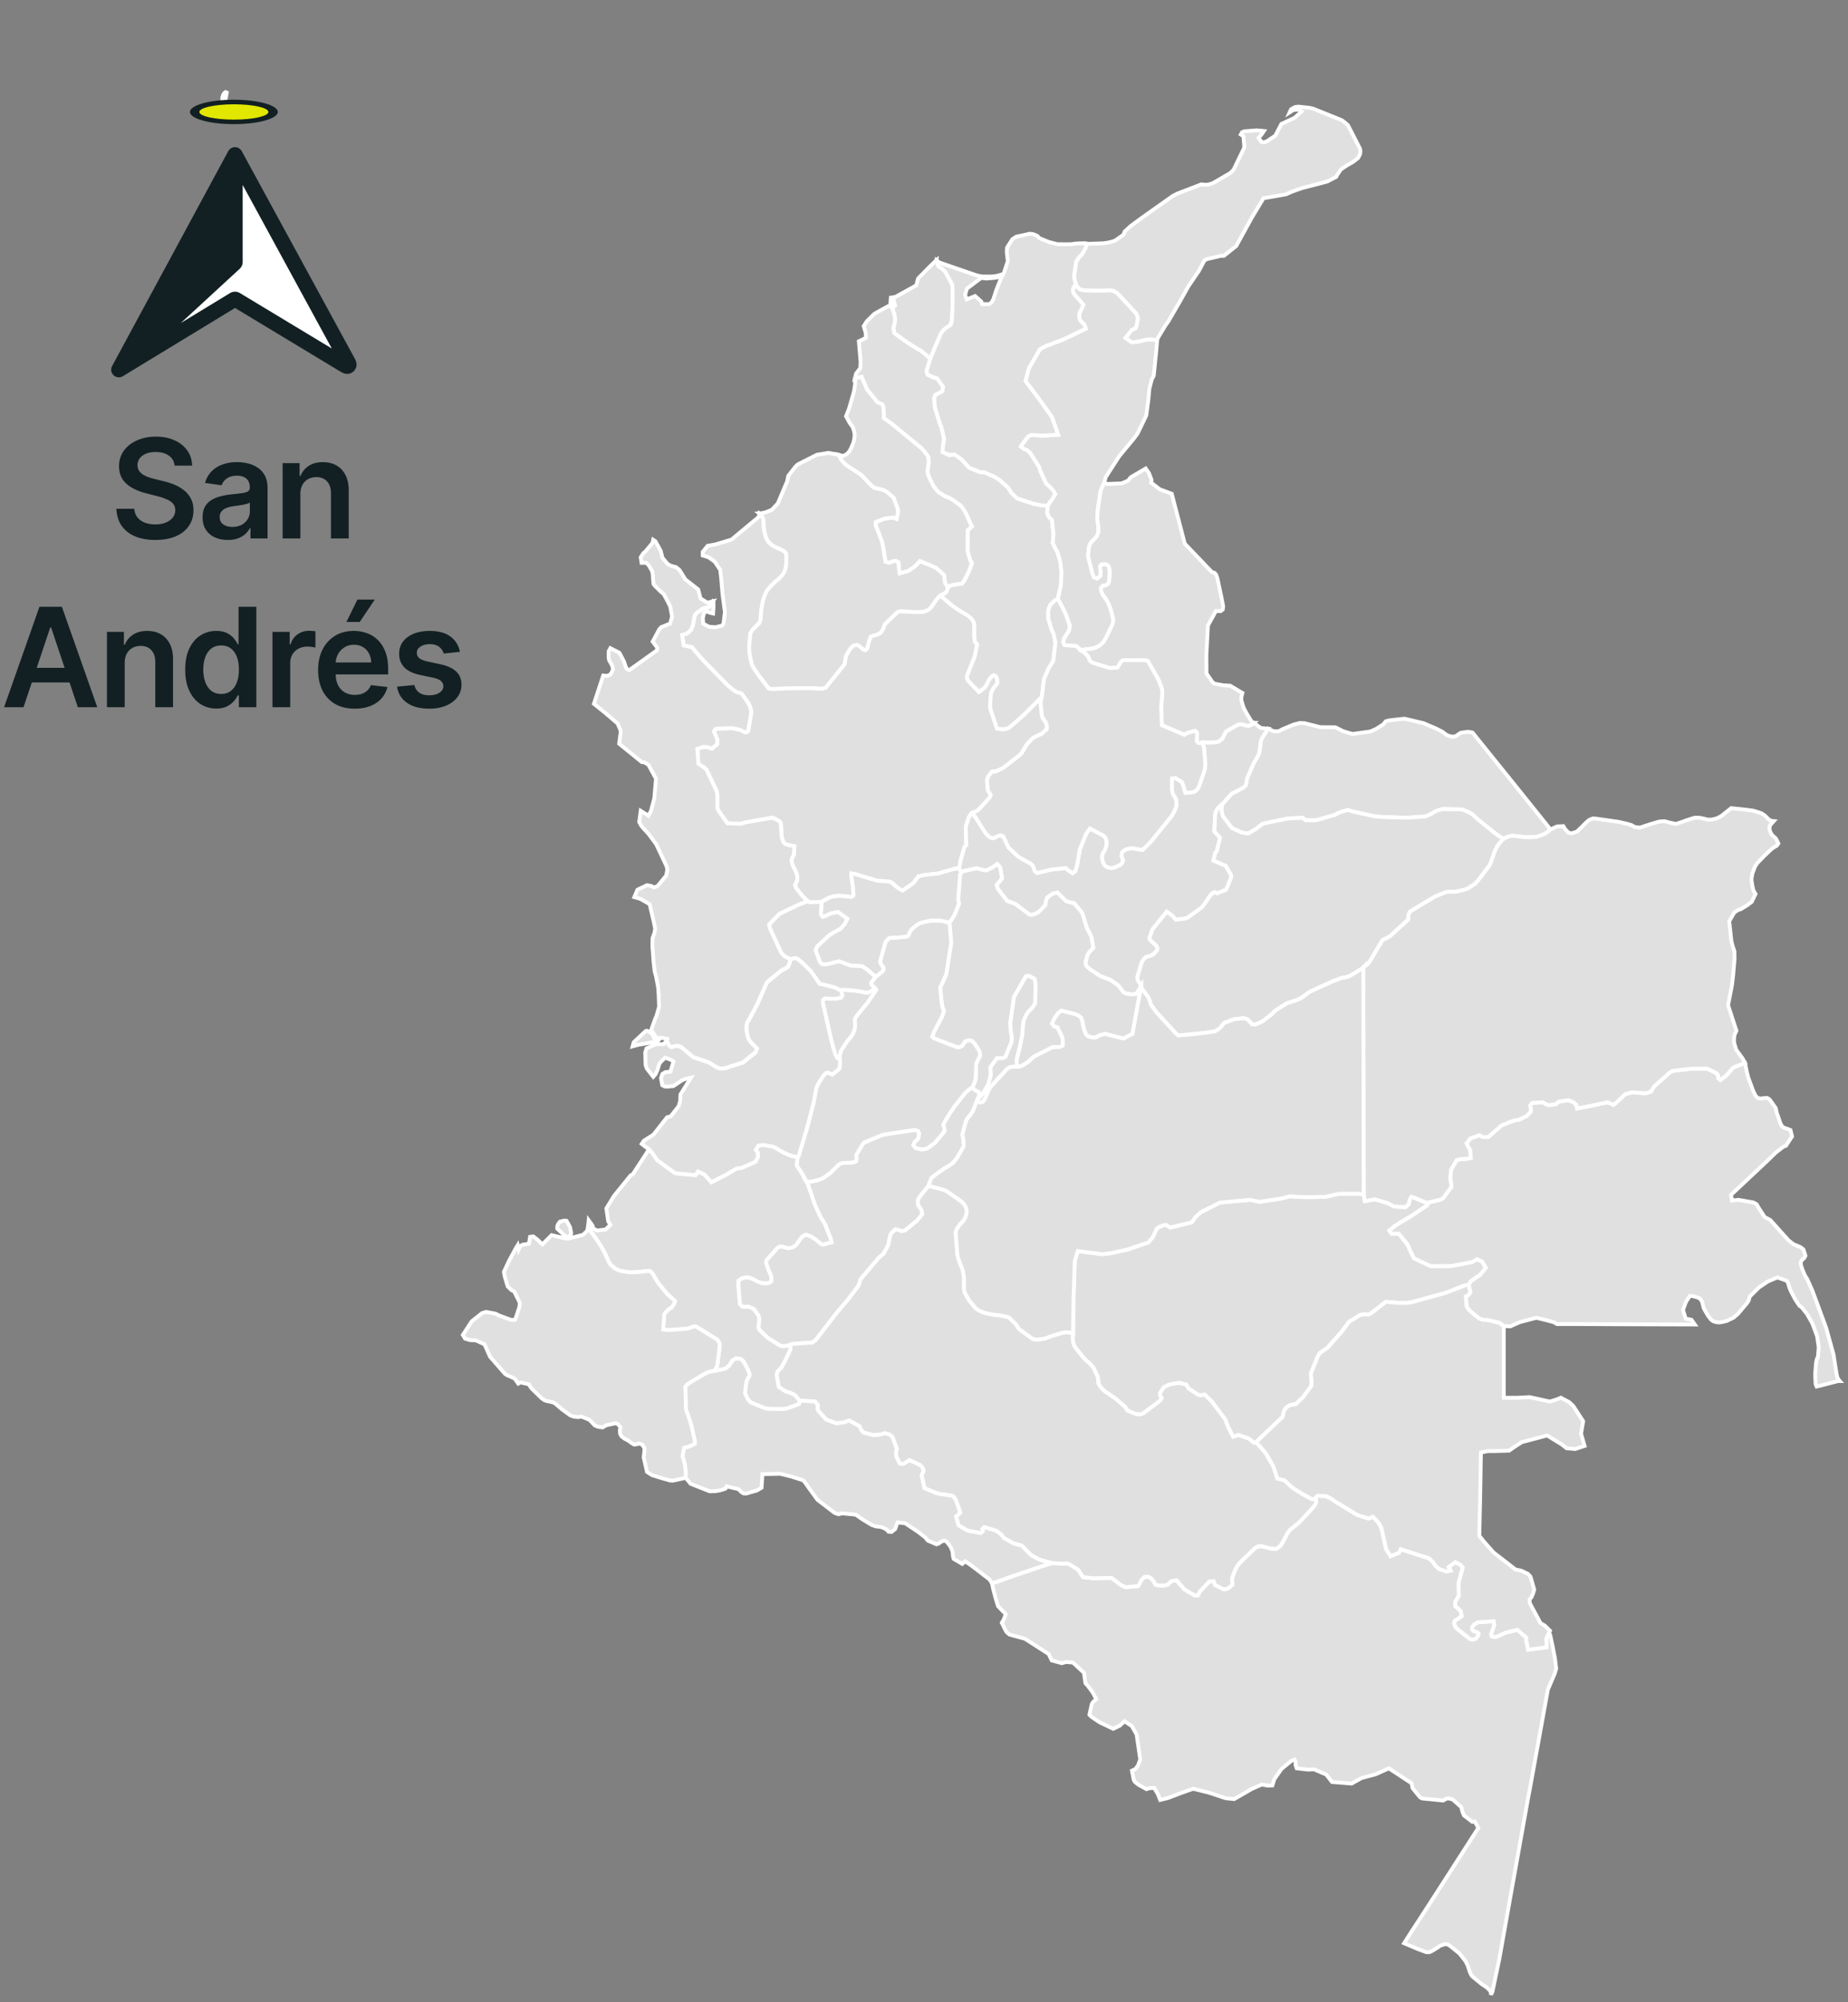<svg xmlns="http://www.w3.org/2000/svg" width="241" height="261" fill="none"><rect width="100%" height="100%" fill="#808080" stroke="none"/><path fill="#E0E0E0" stroke="#fff" stroke-width=".5" d="m129.358 206.358.505-.125.293-.096 1.91-.691 2.34-.794 1.81-.601 1.027-.308 1.219.072.798-.014.333.171 1.002.63.647.973 1.345.154 1.452-.04.938-.007 1.001.759.272.2.53.243 1.649-.136.236-.422.136-.318.458-.476h.536l.333.197.365.443.182.372.408.111.394.018.45-.018.365-.107.437-.444.733-.103.44.529.551.63 1.313.787.436.025.272-.523 1.216-1.291.601-.046.172.5 1.098.533h.322l.361-.171.465-.39-.046-.83.104-.301.264-.712.247-.5.175-.272.301-.333 1.971-1.899.386-.183.405-.007.4.082.859.233.644.039.547-.397.286-.429.201-.347.135-.283.186-.361.165-.301.265-.347 1.23-1.008 1.463-1.553.576-.68.179-.422-.078-.586.271-.222 1.088.05.676.333.351.268 3.047 1.853 1.471.465.565-.233.744.787.372.702.604 2.711.58.945 1.077-.437.25-.476 3.724 1.202.576.594.215.336.472.444.984.322.522-.118-.258-.433.88-.662.723.379.254.33-.537 1.981.022 1.725-.476.758.021.562.372.322.34.35.122.63-.386.3-.508.297-.097.318.115.351.182.308 1.814 1.438.411.032.301-.129.246-.275.115-.34-.215-.218-.426-.108-.211-.236.022-.3.232-.315.487-.315 2.085-.139.072.543-.401 1.138.104.3.487.083.293-.108 1.019-.472 1.514-.365 1.162 1.005-.021.326.279 1.266 2.404-.322-.05-1.13.361-.783.157.339.286 1.331.322 1.674.169 1.345-.183.637-.908 2.118-1.031 5.688-1.055 5.816-.2 1.102-.269 1.406-.139.765-2.325 12.975-1.31 7.355-.905 4.286-.2.361.004-.404-.473-.49-.479-.326-.29-.193-1.212-1.002-.194-.318-.118-.279-.121-.379-.151-.455-.282-.551-.776-.973-1.306-1.055-.276-.136-.304-.032-.651.215-.257.2-.819.497-.315.136h-.401l-1.173-.436-1.717-.73.765-1.202.658-1.009.909-1.402 1.749-2.701.515-.801 5.084-7.91-.458-.837-.326.047-1.091-.844-.211-.508-.146-.573-1.127-1.012-.594-.129-.297.082-.326.201-2.75-.269-.265-.139-.991-1.213-.118-.629-2.969-1.946-1.732.776-1.838.49-1.281.715-2.561-.2-.744-.962-1.592-.687-.834.032-1.438-.171-.146-.423.014-.432-.147-.276-.422.165-1.277 1.051-.927 1.313-.271.841-.616.018-.747-.14-1.295.562-2.322 1.334-1.062-.107-.415-.125-1.814-.608-2.057-.501-1.374.479-1.935.733-.991.24-.304-.773-.472-.787-.597.025-.412.129-1.044-.572-.455-.358-.157-.268-.243-1.209.45-.208.347-.465.287-.801-.473-3.252-.626-1.091-.948-.626-.615.572-.855.412-1.763-.837-1.091-.726-.251-.272.301-1.378.15-.261.44-.386-.44-.844-.637-.866-.336-.372-.068-.461-.122-.898-1.441-1.331-.877-.079-.579.158-1.31-.362-.397-.83-3.094-1.989-2.028-.554-.372-.322-.215-.383-.404-.826.272-.462.243-.661-.626-.644-.383-.412-.336-1.101-.283-1.074zM125.062 113.27l-.425-.072-2.261.658-1.9.215-.697.165-.372.486-.254.361-1.428.998-.454-.207-.494-.379-.483-.447-.3-.126-1.585-.121-2.307-.683-.565-.183-.487-.071-.021.422.218 1.366.061 1.077-.251.186-.933-.093-.662-.064-.827.103-.4.104-1.095.58-.3.039-1.256.028-.211-.121-.558-.519-.311-.35-.691-.888-.128-.364.264-.587.04-.451-.086-.422-.226-.551-.221-.408-.154-.386-.065-.354.065-.351.225-.429.075-1.127-.848-.168-.3-.1-.265-.236-.218-.59-.054-.448-.017-.472-.076-1.019-.214-.251-.673-.361-.343-.05-3.424.604-.425.133-.322.039-1.546-.068-1.212-1.703-.104-.343.003-.39-.003-1.205-.1-.555-1.313-2.779-.315-.294-.751-.48-.14-1.938.812-.272.562.04.53.189.69-.576.028-.54-.182-.504-.268-.616.24-.361 2.096-.079 1.051.215.501.25.297.083.276-.15.418-2.512-.146-.594-.2-.486-.216-.326-.74-1.005-.554-.154-.322-.164-.895-.716-2.711-2.761-.315-.33-.29-.31-.887-1.006-.461-.572-1.095-.244-.204-1.359.537-.16.34-.212.318-.343.215-.548.082-.522.157-.78.19-.268.84-.594.394-.122.497-.146.44-.69.068.06.022.633-.061.888-.497-.122-.333-.179-.35.225-.158.68.053.733.766.394.812.064.87-.21.196-.244.186-1.531-.104-.758-.21-1.582-.18-2.12-.125-1.046-.708-1.051-.808-.58-.759-.232-.004-.462.644-.797.984-.176 2.125-.633 3.56-2.962.085-.443.25.196.15.261.105.29.028.3.008.537.042.39.08.458.2.723.207.383.211.271.283.265.332.208.43.221.382.15.526.265.218.261.068.376-.01.633-.025.483-.072.49-.122.387-.225.386-.268.311-.426.422-.29.204-.701.716-.368.425-.355.737-.168.508-.11.508-.13.773-.05.404-.032.744-.168.576-.561.558-.35.344-.28.475-.136 1.528-.007.522.021.333.119.772.121.534.122.41.218.401.558.856 1.388 1.802.504.083.44-.018.326-.036 1.009-.04 2.879-.017.719.01 1.07.054.458-.114 2.472-3.066.189-1.095.43-.73.182-.26.376-.365.458-.083.322.172.461.408.311.1.247-.222.154-.7.297-.827.361-.126.487-.16.393-.186.333-.458.104-.294.171-.418 1.635-1.556.408-.108.876.036.777.06h.837l.404-.017.365-.104.304-.146.293-.222.229-.272.172-.261.461-.662.451-.483.744.633.798.673.286.21.608.401.773.462.397.25.29.222.343.376.132.279.075.361.008.319-.008 1.105.068.712.315.386-.343 1.631-.987 2.465v.347l.15.268.218.261 1.191 1.224.78-.605.182-.29.34-.697.315-.411.29-.19.279.118.182.372.04.515-.172.286-.333.394-.282.533-.075.358-.097 1.413.046.432.855 2.544.523.079.433-.007.561-.14 1.56-1.349.451-.411.69-.683.83-.834.801-.805-.078.269-.076.436.004.304.175 1.56.19.372.275.332.165.587-.025.376-.666.608-.668.3-.501.269-.759.812-.386.644-.279.486-.229.225-.454.362-1.742 1.356-.97.45-.465.015-.533.661-.139.505.118 1.263.375.618-.125.308-1.392 1.549-.347.258-.586.25-.179.204-.218.293-.401 1.231v.615l.061 1.828-.25.254-.505 1.803zM196.099 109.348l-.901-.551-2.451-1.971-.887-.801-1.159-.512-2.622-.05-.759.24-.779.443-.279.126-.394.161-2.161.143h-.898l-2.035-.065-.994-.057-.569-.061-2.984-.651-.415-.164-.819.211-.476.193-.382.225-2.436.698-.297.025-1.113-.004-.422-.332-1.971.107-3.191.669-.554.39-.269.236-1.069.644-.308-.011-.597-.125-1.252-.565-1.195-1.574-.133-.523-.028-.357.079-.641 1.234-1.391 1.47-.751.365-.315.121-.447.033-.408.84-1.946.676-1.192.104-.31.047-.29.075-.494.036-.483.118-.436.207-.376.676-1.02.737.34.651-.007.415-.236 1.513-.637.834-.21.647.038.716.19.955.24.358.082 1.938.014 1.031.515 1.198.355 2.304-.312.29-.121.508-.23.922-.59.322-.397.426-.107.562-.075 1.47-.157 2.465.586 1.634.698.82.415.372.282.25.169.297.11.429.097.476-.107.279-.226.318-.193.934-.125.58.1 5.816 7.212 4.354 5.423-.583.472-.405.204-.779.272-.587.047-.862.01-.844-.093-.916-.093-.447.079-.494.211zM116.477 38.773l.315-.08 2.7-1.494.115-.447.129-.458 1.502-1.528.784-.758.103-.086-.01.086.289.719.472.3.347.33.19.318.791 1.456.039 2.046-.025.973-.079 1.535-.136.643-.679.451-.319.3-.264.34-.802 1.828-.619 1.507-1.126-.956-1.757-1.062-1.81-1.31-.122-.633.111-.483.083-.375.028-.433-.086-.486-.279-.841.372-.34-.132-.49-.225.236.028-.515z"/><path fill="#E0E0E0" stroke="#fff" stroke-width=".5" d="m137.951 78.055-.393.236-.562.515-.225.54-.075.333.003.497.011.45.433 1.446.264.555.229 1.155-.279 2.386-.611.97-.609 1.395-.264 2.282-.802.805-.829.833-.687.684-.451.411-1.563 1.352-.562.14-.433.007-.526-.079-.851-2.543-.05-.437.097-1.413.075-.354.279-.537.332-.393.176-.286-.04-.515-.182-.372-.279-.115-.29.19-.318.411-.34.698-.179.286-.78.605-1.191-1.22-.222-.261-.147-.269-.003-.347.991-2.46.343-1.632-.315-.386-.068-.712.008-1.106-.008-.322-.075-.361-.136-.275-.339-.376-.29-.222-.397-.25-.773-.462-.605-.404-.286-.211-.797-.672-.745-.634.644-.304.233-.264.129-.523.125-.1.415-.143.547-.1.712-.093.329-.394.601-1.212.397-1.077-.211-.35-.218-.68-.132-.573.003-2.675.547-.476-.79-1.775-.476-.754-.426-.39-.847-.594-.387-.218-.282-.118-.304-.111-.866-.548-.608-.744-.497-.987-.244-.572-.061-.415.04-.35.118-.802-.018-.408-.057-.34-.236-.347-.365-.44-.272-.3-3.803-3.138-1.127-.808.029-.311-.05-1.066-.136-.387-.651-.282-1.352-1.67-.719-1.657-.619.15-.251.115.161-.684.555-.712.036-.812-.226-2.693.913-.43-.022-.661-.257-.88.411-.637.991-.98 1.781-.98.394.046.139.222.283.84.082.49-.025.43-.082.376-.111.483.122.63 1.81 1.308 1.756 1.063 1.127.955-.49 1.617.143.465.687.325.544.15.787 1.106-.104.576-.469.279-.44.197-.139.39.046.919.039.322.691 2.275.143.265.365 1.567-.165 1.02-.021.7.876.387.311-.036.326-.047.93.634 1.005 1.084 1.478.608.493-.008 1.36.609.629.393 1.113.998.379.612.805.801 2.075.68 1.184.24.751.01-.093 1.005.243.516.376.343.207 1.864-.089 1.177.422.855.19.307.368 1.267.161 1.448-.082 1.639zm-21.574-38.473-.258-.104.061-.687.297-.021-.072.29zM156.757 96.776h.901l.981-.032.35-.115.433-.382.211-.4.236-.491 1.481-.844.304-.111.383.036.49.132.411.01.287-.132.286-.232.905.676.966.096-.676 1.02-.208.376-.118.436-.036.483-.075.494-.046.29-.104.31-.676 1.192-.841 1.946-.032.408-.122.447-.365.315-1.47.751-1.234 1.391-.118.083-.436.429-.226.372-.107.379-.036.415-.086 1.86.741.798-.415 1.756-.204.222-.243 1.005 1.599.687.694 1.184.018.344-.652 1.588-1.184.49-.275-.168-.304.118-.225.215-.276.386-.268.401-.397.565-.269.325-1.924 1.392-1.438.197-.451-.508-.74-.544-1.861 2.315-.4 1.123.146.297.748.679.157.333-.05.29-.418.468-.447.254-.501.111-.379.315-.258.426-.479 1.599-.09.372.047.297.468.787-.622 1.044-.64.083-.744-.126-.333-.182-.204-.279-.472-.601-.916-.644-.347-.168-.304-.104-.447-.172-.354-.15-.44-.275-.862-.573-.494-.472-.111-.422.254-.973.233-.372.536-.572-.254-1.456-.286-.58-.279-.504-.64-2.036-1.02-1.216-1.041-.268-1.148-1.134-.612.136-.712.501-.2.533-.025.429-.644.68-.304.289-.276.136-.508.201-.347-.025-1.913-1.428-.988-.343-1.248-1.592-.15-.547.415-.476.279-.372-.244-1.41-.386-.443-.594.451-.833.397-.562-.093-.655-.197-1.795.379-.265.218-.007-.211-.269-.293.204-1.052.505-1.803.25-.254-.061-1.828v-.615l.401-1.231.218-.293.179-.204.497.583.777 1.256.568.851.508.465.419.122.279-.122.268-.146.387-.118.375.136.68 1.448 1.331 1.234 1.599.895.246.239.276.727.29.239 1.756-.433 1.935-.221.469.372.447.297.358-.24.247-.851.061-.308.282-1.696.873-2.114.454-.612 1.725.909.282.265.143.34.029.4-.036.322-.111.401-.393.74-.058.365.097.605.222.425.318.247.494.14.443-.05.823-.387.251-.268.06-.354-.182-.512.061-.436.236-.261.401-.197.314-.082.419-.047.401.079.926.147 1.077-1.063 2.733-3.38.393-.723.222-.615-.039-.744-.229-.426-.233-.368-.103-.516.01-1.48.433-.068.848.525.19.423.271.976.773-.025.343-.075.283-.168.24-.286.168-.34.683-1.971.09-.39.025-.433-.169-2.16-.146-.459zM104.354 182.654l-.161.372-1.527.561-.412.09-1.881-.015-.487-.067-.329-.108-1.663-.69-.362-.397-.386-.802.183-1.427.093-.29.146-.257.161-.319-.014-.297-.161-.411-.565-1.105-.397-.358-.637-.057-.43.257-.393.644-.533.422-.426.104-1.03.2.397-.704.319-2.565-.04-.39-.307-.437-2.787-1.72-.297.032-.569.207-.325.072-2.046.15-.562.004-.45-.057.142-1.968.168-.257.44-.455.337-.168.336-.501.129-.357-.387-.351-.622-.551-1.206-1.474-.647-1.091-.233-.329-.272-.143-1.566.175-.687.018h-.304l-.79-.107-.423-.097-.304-.1-.39-.211-.604-.504-.183-.315-.565-1.234-.508-.905-.855-1.274-.397-.504-.182-.319-.15-.354-.04-.268.057-.59.497.683.093.386.533.265 1.084-.139.623-.601-.283-.473-.243-1.667.987-1.617 2.182-2.693.272-.136 1.918-2.948.135-.404.501.569.655.944 2.336 1.703 2.64.243.333-.472.862.411.873.977 1.967-.995 1.324-.794.661-.075 1.793-.794.336-.626-.036-.583-.247-.329.333-.573.698-.082 1.252.233.536.282.372.229.455.258.626.275.525.19.626.082.022.251-.068.49-.029.357.168.29.412.59.436.766.215.465.2.283.927 2.729.74 1.613.394.616.218.382.619 1.571.161.443.053.312-1.105.286-.286-.079-.708-.587-.644-.415-.644-.207-.476.286-.301.415-.44.601-.275.243-.372.158-.433.061-.722-.197-.319-.029-.34.186-1.438 1.624-.043.294.269.812.143.339.161.33.121.49v.436l-.221.193-.401.108-.587-.036-.6-.204-.44-.24-.49-.222-.48-.103-.64.143-.43.304-.014.747.207 2.29.29.336.333.014.493-.017.68.297.644.908.082.451-.053.54-.065.519.158.347 1.08 1.023 1.545.966.304.107.369-.018.712-.164.007.629-.705 1.488-.504.913-.497.486-.086.458.268 1.517.862.561.877.308.386.207z"/><path fill="#E0E0E0" stroke="#fff" stroke-width=".5" d="m137.951 78.06.4-1.746.083-1.639-.161-1.448-.369-1.267-.186-.307-.422-.855.089-1.177-.203-1.864-.376-.347-.243-.512.093-1.005.139-.24.505-.726.307-.55-.307-.49-.448-.47-.432-.382-.773-1.674-.125-.44-.297-.498-.694-1.083-.193-.287-.437-.39-.476-.193-.311-.279.934-1.266.415-.229 1.57.086 1.957-.115-.805-2.293-1.756-2.457-1.696-2.247.358-1.37.136-.39 1.391-2.39.802-.44.3-.1 1.971-.743 2.905-1.396-.179-.515-.554-.547-.111-.404-.011-.3.039-.312.204-.34.297-.708-.529-.615-.566-.616-.2-.297-.068-.45.1-.33.276-.368.254.4.254.262.425.114.376.036 1.309.022 1.174-.008.687-.032.443.075.512.315 2.461 2.644.218.565-.165 1.009-.178.383-.465.203-.812 1.027.815.554.505-.028.515-.093.325-.09.58-.125.454-.04.755.072.171.043-.093 1.134-.354 3.485-.261.511-.307 1.191-.133 1.442-.268 2.032-1.134 2.36-.53.713-1.881 2.271-1.749 2.712-.211.808-.09.14-.147.3-.182.462-.068.293-.351 2.397-.053 1.116.129.751.032.873-.211.54-.233.297-.493.48-.204.354-.111.375-.118 1.07.622 2.443.168.369.412.125.415-.344.017-.407-.021-.322-.054-.48.194-.268.515-.04.332.154.158.272.068.33.01.482-.039.69-.122.605-.418.258-.329.043-.229.26v.352l.215.525.554.77.34.715.154.418.347 1.406-.086.505-.898 1.87-.358.562-.386.362-.633.332-.415.104-1.607.197-.071-.186-.379-.344-.626-.05-.905-.06-.193-.39.135-.534.344-.515.29-.468.111-.605-.505-1.434-.29-.64-.576-1.103zM85.184 70.363l.29.19.686 1.241.23.916.643.77.308.2.304.11.526.14.432.354.23.354.547.89 1.667 1.3.193.715.104.458.898.554.726-.172-.444.687-.497.15-.394.119-.844.597-.19.268-.157.78-.082.522-.218.548-.315.343-.344.211-.533.161.2 1.36 1.099.243.458.572.887 1.005.29.312.314.329 2.712 2.761.89.716.323.164.554.15.74 1.006.215.329.2.483.147.597-.418 2.511-.272.15-.297-.082-.504-.254-1.052-.214-2.096.079-.24.36.268.612.186.508-.032.54-.69.577-.53-.19-.558-.04-.812.273.14 1.938.75.48.316.293 1.309 2.78.104.55.003 1.21-.007.39.104.343 1.213 1.703 1.548.068.322-.04.426-.132 3.424-.605.343.05.673.362.214.25.075 1.02.018.468.054.447.218.594.265.236.304.104.848.165-.079 1.13-.225.429-.061.347.061.355.153.386.222.408.226.551.085.422-.039.45-.265.587.126.365.694.884.311.35.558.519-.283.089-.35.133-.487.182-2.425 1.152-.276.179-1.237 1.288.093.447 1.398 3.055.165.264.261.272.29.186.329.172.243.089-.032.233-.093.365-.193.426-.279.2-.344.15-.304.179-1.652 1.356-.208.239-.165.351-1.076 2.45-1.106 2.05-.186.276-.078.343-.029.322.06.651.09.411.09.29.121.283.358.426.662.654-.2.526-1.65 1.32-2.285.726-.397.054-.408-.025-.322-.129-1.052-.651-2.039-.68-1.474-1.259-.476-.197-.34.018-.565.14-.268-.215-.33-.619.087-.229-.701-.15-.701.025-.666-1.069.526-1.481.06-.097.122-.318.312-1.109-.054-1.492-.075-1.048-.265-1.424-.118-.383-.082-.368-.122-1.073-.154-2.089.015-1.059.257-.705.086-.555-.179-.851-.543-2.322-1.238-.704-.759-.215.408-.962 1.238-.587.562.093.343.2.476-.178 1.127-1.363.143-.723-.061-.444-1.385-2.933-1.019-1.37-.683-.737-.315-.408-.193-.397.193-1.438 1.009.637.325-.615.433-1.617.229-2.594-.998-1.817-.526-.315-.336-.036-2.948-2.393.2-1.484-.05-.347-.36-.812-1.66-1.417-1.42-1.138 1.212-3.688.468.047.401-.132.243-.319.165-.45-.125-.48-.372-.64-.068-.311-.004-.501.007-.383.219-.397 1.18.6.587 1.124.203.605.15.343.337.193 3.635-2.593.014-.362-.59-.772.865-1.603.24-.265 1.173-.479.254-.92-.25-1.309-.419-.847-.436-.791-.333-.254-.78-.77-.2-.253-.082-.773-.007-.4-.093-.512-.455-.78-.343-.315-.583.011-.108-.733.347-.53.2-.143.985-1.177zM84.7 134.54l.34.193.296.676.537.165-.197.179-2.465.436-.711.197.146-.533 1.553-1.456.15-.039.186.068zM114.195 127.343l-1.184-1.023-.601-.372-.304-.018-1.141-.06-1.535-.559-1.645.387-.523.003-.318-.261-.587-1.584.215-.505 1.61-1.495 1.459-.827.515-.597.347-.676-1.241-.884-1.005.229-.569.283-.39.125-.25-.322.093-1.645 1.094-.58.401-.104.826-.103.662.064.934.093.25-.186-.06-1.077-.219-1.366.022-.422.486.071.565.183 2.308.683 1.585.122.3.125.483.447.494.379.454.208 1.427-.998.254-.362.372-.486.698-.165 1.899-.214 2.261-.659.426.072.268.293.007.211-.111.193-.257 3.188.104.658-.455 1.155-.207.415-.226.38-.397.561-.01-.011-.322-.114-.576-.147-.616-.039h-.89l-.333.068-1.041.25-.393.211-.451.358-.351.358-.146.257-.183.426-.25.161-1.327.136h-.501l-.476.072-.411.461-.104.301-.63 2.3.183.407.264.347-.007.326-.232.275zM122.619 77.605l-.451.483-.461.661-.172.261-.229.272-.293.222-.304.147-.365.104-.404.017h-.837l-.777-.06-.876-.036-.408.107-1.635 1.556-.171.419-.104.293-.333.458-.393.186-.487.161-.361.125-.297.827-.154.7-.247.223-.311-.1-.461-.408-.322-.172-.458.082-.376.365-.182.261-.43.73-.189 1.095-2.472 3.065-.458.115-1.07-.054-.719-.01-2.879.017-1.009.04-.326.035-.44.018-.504-.082-1.388-1.803-.558-.855-.218-.4-.122-.412-.121-.533-.118-.773-.022-.332.007-.523.136-1.527.28-.476.35-.343.561-.558.169-.576.032-.744.05-.405.129-.772.11-.508.169-.508.354-.737.368-.426.701-.715.29-.204.426-.422.268-.311.225-.387.122-.386.072-.49.025-.483.01-.633-.068-.376-.218-.261-.526-.265-.382-.15-.43-.222-.332-.207-.283-.265-.211-.272-.208-.383-.2-.722-.079-.458-.042-.39-.008-.537-.028-.3-.104-.29-.15-.261-.25-.197.114-.003.293-.058.376-.082.826-.333.787-.84 1.231-2.916.118-.65.916-1.185.307-.3.268-.147 2.254-1.138 1.513-.243 1.338.258.243.504.244.322.268.293.275.233 1.9 1.245 1.37 1.427.279.236 1.12.276.304.125.29.16.869.748.558 1.52.018.373-.193.905-.448-.179-.479.047-.633.089-1.134.43-.022.414.859 2.236.422 2.518.429.126.587-.197.318-.047.362.211.057.798.086.612 1.109-.297.84-.58.29-.286.401-.436 2.085.873 1.066.951.065.565.1.555.333.447-.129.526-.233.265zM163.804 188.039l.286.247.991 1.145.98 1.71.515 1.577.927.236 1.073.977 1.17.74 1.363.752.325-.09.14-.15.078.586-.179.423-.576.679-1.463 1.553-1.23 1.009-.265.347-.164.3-.186.361-.136.283-.201.347-.286.429-.547.397-.644-.039-.859-.233-.4-.082-.405.007-.386.183-1.971 1.899-.3.333-.176.272-.247.501-.264.712-.104.3.046.83-.465.39-.361.172h-.322l-1.098-.533-.172-.501-.601.046-1.216 1.292-.272.522-.436-.025-1.313-.787-.551-.63-.44-.529-.733.104-.437.443-.365.108-.45.017-.394-.017-.408-.111-.182-.372-.365-.444-.333-.197h-.536l-.458.476-.136.318-.236.423-1.649.135-.53-.243-.272-.2-1.001-.759-.938.008-1.452.039-1.345-.154-.647-.973-1.002-.629-.333-.172-.797.014-1.22-.071-1.256-.304-.529-.186-.984-.533-.708-.705-.512-.537-1.098-.304-1.277-.726-.283-.39-.665-.515-1.56-.476-.24.215.054.297-.282.261-1.746-.326-1.159-.694-.322-1.152.322-.261.225-.239-.558-1.614-.236-.375-.29-.219-1.584-.225-.448-.104-1.552-.651-.372-1.699.197-.397.039-.293-.186-.387-.233-.225-1.398-.647-.412.268-.447.254-.415-.093-.454-.937-.054-.451.136-.508-.583-1.574-.419-.322-.59-.143-.418.129-.29.06-.791.054-1.23-.329-.336-.34-.194-.472-1.363-.766-.626.229-1.012.151-1.345-.487-.991-1.091-.168-.3.05-.519-.354-.447-1.735-.126-.208.083-.665-.802-.386-.207-.877-.308-.862-.561-.268-1.517.086-.458.497-.486.504-.913.705-1.488-.007-.629.193-.108 1.542-.121.59-.043h.483l.476-.34 2.808-3.631 1.538-1.807 1.238-1.656.275-.844 2.351-2.769.651-.558.611-1.141.151-.819.125-.494.189-.29.476-.443.53.139.293.118.433-.111 1.563-1.277.666-.83-.086-.468-.179-.319-.283-.429-.036-.551.19-.418 1.113-1.392.089-.111 1.327.329.594.172.311.129.308.164 1.452 1.013.304.222.311.3.179.24.176.411.039.311-.032.347-.108.387-.186.393-.339.401-.208.207-.447.637-.122.408.222 2.872.072.372.304.873.25.569.111.383.143 1.001-.014.48-.007.604.021.301.097.418.508.909.483.601.447.522.443.301.684.279.629.132.458.09.354.043.379.032.465.075.902.222.941.926.361.576 1.814 1.309.468.086.73-.086.394-.068.683-.261.515-.164 1.105-.322.476-.068.394.028.486.172-.021.129-.022.54.133.769.279.451 1.144 1.413.626.529.53.601.529 1.127.093.433.022.479.239.433.283.301.293.282.512.362.386.246.447.305 1.313 1.112.276.469 1.13.475.533.04.351-.079 2.271-1.706.183-.301-.169-.322-.057-.347.537-.794.672-.322 1.277-.243.966.243.311.505 1.231.808.301.086.561-.107.902.876 1.785 2.368.375.991.655 1.266.315-.096.329-.147 1.384.483.694.54zM148.84 128.5l-.468-.787-.047-.297.09-.372.479-1.599.258-.426.379-.314.501-.111.447-.254.418-.469.05-.29-.157-.332-.748-.68-.146-.297.4-1.123 1.86-2.315.741.544.451.508 1.438-.197 1.924-1.391.269-.326.397-.565.268-.401.275-.386.226-.215.304-.118.275.169 1.184-.491.651-1.588-.017-.343-.694-1.184-1.6-.687.244-1.005.204-.222.415-1.757-.741-.797.086-1.861.036-.414.107-.38.225-.372.437-.429.118-.082-.079.64.029.358.132.522 1.195 1.574 1.252.565.597.125.308.011 1.07-.644.268-.236.554-.39 3.191-.669 1.971-.107.423.333 1.112.003.297-.025 2.436-.697.383-.226.476-.193.819-.211.415.165 2.983.651.569.061.994.057 2.036.064h.898l2.16-.143.394-.161.279-.125.78-.444.758-.239 2.622.05 1.159.511.887.802 2.451 1.971.901.551-.178.125-.483.583-.222.336-.362.766-.2.622-.361.973-1.524 2.003-.383.43-1.048.669-.379.121-.887.215-.34.061-.726-.022-.397.047-1.378.54-2.672 1.588-.311.197-.411.272-.154.379v.3l-.029.304-2.332 2.147-.422.25-.616.297-1.609 2.719-.269.347-.325.275-.251.158-.143.157-1.184.73-.547.311-.565.186-.412.036-.919.336-.351.15-2.912 1.324-.99.733-.287.168-.429.176-1.291.436-1.56.995-.315.347-1.273.994-.93.426-.426-.036-.322-.354-.308-.301-.454-.15-1.341.158-1.235.465-.418.55-.243.222-.537.326-1.359.197-1.528.168-1.906.168-.29-.261-2.54-2.755-.723-.991-.164-.533-.154-.397-.444-.619-.49-.619z"/><path fill="#E0E0E0" stroke="#fff" stroke-width=".5" d="m123.778 120.312.011.011.397-.562.226-.379.207-.415.454-1.156-.103-.658.257-3.187.111-.193.265-.219 1.796-.379.654.197.562.093.833-.397.594-.451.387.444.243 1.409-.279.372-.415.476.15.547 1.249 1.592.987.344 1.914 1.427.347.025.508-.2.275-.136.304-.29.644-.68.025-.429.2-.533.712-.501.612-.136 1.148 1.134 1.041.269 1.02 1.216.64 2.035.279.505.286.579.254 1.456-.536.572-.233.373-.254.973.111.422.494.472.862.572.44.276.354.15.447.172.304.103.347.168.916.644.472.601.204.279.333.183.744.125.64-.082.623-1.045v.294l-.111.321-.258 1.381-.78 4.264-1.173.612-2.404-.604-.751.189-.369.243-.318.068-.737-.161-.329-.275-.293-.816-.072-.336-.082-.515-.186-.515-.286-.229-.405-.208-1.867-.475-.465.354-.526.805-.214.536.261.347.433.108.633 1.327.061.329v.737l-.394.2-.333-.004-.618.022-2.386 1.216-.28.218-.307.312-.319.25-.633.401-.35.125-.379.028-.026-.926.426-1.728.311-1.545.101-1.463.082-.372.182-.43.133-.271.275-.437.358-.347.275-.333.272-.44.043-2.457-.118-.705-.758-.401-.365.061-1.549 2.68-.497 3.43.075 1.023.15.941-.072.537-.787 1.917-.375.14-.741.025-.83 1.166.04 1.005-.297 1.134-.129.272-.447.773-.465.644-.361.296.039-.078.161-.44-.05-.34-.583-.322-.215-.272-.018-.093.369-.919.039-.447.054-1.692.49-.999-.015-.443-.15-.344-.486-.733-.351-.404-.411-.122-.523.176-.35.561-.419.19-.361-.04-2.865-1.105-.294-.232.24-.652 1.034-1.956.257-.787-.182-.412-.097-.536-.06-.472-.151-1.599.787-1.71.648-4.132-.208-2.411zM227.572 138.582l.233 1.134.179.712.669 1.814.282.568.24.269.336.121.519-.061.444-.021.304.2.797 1.116.129.591.483 1.402.211.39.268.189.315.097.519.2.2.834-.79 1.205-.344.133-.969.747-.952.927-2.307 2.168-2.601 2.436.14.726.851-.079 1.935.34.423.236.239.426.802 1.234.733.39 2.364 2.629.644.515.347.147.566.233.4.3.268.823-.153.297-.337.311-.139.29.079.461.189.53.347.794.215.304.697 1.552 1.793 4.848.962 3.459.404 2.572.111.479.243.372.068.075-.218-.003-2.175.565-.626.147-.132-.312-.054-1.062v-.293l.111-1.449.096-.429.151-.347.1-1.199-.211-1.47-.626-1.678-.698-1.227-.672-.837-.319-.236-.54-.805-.651-1.259-.161-.444-.082-.372-.211-.361-1.22-.436-1.231.525-.883.584-.297.207-1.184 1.166-.158.537-.15.254-1.238 1.474-.597.508-.898.425-.622.147-.397.039-.383-.05-.34-.114-.286-.215-.372-.483-.444-.762-.143-.275-.197-.805-.239-.361-.283-.176-.744-.204h-.325l-.444.644-.154.351-.297.833.358 1.134.315.054.425.079.437.619-9.963-.029-4.042-.021-2.021-.008h-1.953l-.408-.239-.869-.233-1.396-.347-2.164.569-1.245.551-.898-.043-.49-.401-1.352-.329-.408-.061-.458-.028-.425-.147-.58-.454-.74-.637-.347-.49-.1-1.331.354-.175.225-.333-.182-.848-.04-.082.236-.479.837-.616.369-.207.801-.955-.476-.805-.661-.311-.63.368-2.754.519-2.644.025-2.214-1.041-.408-.833-.433-.974-1.116-1.384-.937-.007-.315-.419.687-.59.772-.479 1.088-.644.465-.293 1.921-1.292.297-.426.705-.125.69-.182.372-.165 1.102-1.509-.036-.455-.111-.622.104-1.166.737-1.242.604-.157.587-.004.644-.114-.097-1.084-.236-.343-.214-.483.482-.637 1.213-.433.412.243h.729l1.742-1.531 1.621-.633.687-.114.916-.447.547-.537.036-.361-.097-.508.297-.319 1.349-.075.733.379.98-.132.411-.351 1.227-.175.648.272.39.318.089.494 2.24-.44 1.745-.372.78.333.698-.605.79-.769.92-.265.715.061 1.052.072.726-.233.254-.479.182-.236 2.05-1.807.322-.161 2.558-.297h1.939l1.202.591.211.282.032.383.265.225.715-.529.49-.533.344-.426.275-.197 1.073-.4z"/><path fill="#E0E0E0" stroke="#fff" stroke-width=".5" d="m191.517 167.527-.372-.014-2.676 1.027-4.468 1.227-.776.075-.827-.014-1.67-.136-1.928 1.499-.319.153-.669-.025-.447.093-1.441.891-.995 1.334-1.817 2.047-1.02.704-.246.422-.891 2.218.025.383.061.408-.007.787-1.102 1.509-.938.913-.357.043-.487.114-.468.361-.197.297-.129.447-.089.401-1.285 1.209-1.892 1.807-.261.289-.025.043-.258.008-.694-.541-1.384-.483-.329.147-.315.097-.655-1.267-.375-.991-1.785-2.368-.902-.876-.561.107-.301-.086-1.23-.808-.312-.504-.965-.244-1.278.244-.672.321-.537.795.058.347.168.322-.183.3-2.271 1.706-.351.079-.533-.039-1.13-.476-.276-.469-1.313-1.112-.447-.304-.386-.247-.512-.361-.293-.283-.283-.3-.239-.433-.022-.48-.093-.432-.529-1.127-.53-.601-.626-.53-1.144-1.413-.279-.45-.133-.77.022-.54.021-.129-.003-.432.043-3.52.007-.473.164-5.036.394-1.317 3.209.408 1.101-.129 2.165-.479 2.747-.934.587-.715.454-1.009.24-.218.529-.236.433-.111.615.354 2.805-.683.44-.655.683-.626 2.508-1.281 3.949-.361 1.266.254 2.93-.447.941-.268 1.996.11 2.686-.039 1.778-.401 1.639-.01h.715l.716.071.193.136.107.766 1.331-.24 1.627.483.841.454 1.503.075.404-.361.15-.633.225-.354.956.354.751.336.383.118.246-.114-.297.426-1.921 1.291-.465.293-1.087.644-.773.479-.687.591.315.418.937.007 1.117 1.385.432.973.408.833 2.215 1.041 2.643-.025 2.755-.518.629-.369.662.311.476.805-.802.955-.368.208-.837.615zM103.08 175.282l-.712.164-.369.018-.304-.107-1.545-.966-1.08-1.023-.158-.347.065-.519.053-.54-.082-.451-.644-.908-.68-.297-.493.018-.333-.015-.29-.336-.207-2.289.014-.748.43-.304.64-.143.479.104.49.221.44.24.601.204.587.036.4-.108.222-.193v-.436l-.121-.49-.161-.329-.143-.34-.269-.812.043-.294 1.438-1.624.34-.186.318.029.723.197.433-.061.372-.157.275-.244.44-.601.301-.415.476-.286.644.208.643.415.709.586.286.079 1.105-.286-.053-.311-.161-.444-.619-1.57-.218-.383-.394-.615-.74-1.614-.927-2.729-.2-.283.086.022.293.007.372-.025.887-.218.576-.229.937-.673.351-.358.798-.776.393-.157.576-.018.487-.022.44-.057.289-.118.079-.322-.05-.486.787-1.345.222-.283 2.203-.923.405-.129 4.01-.604.425.125.161.318-.082.598-.204.286-.297.239-.182.426.318.361.648.165.443-.018.412-.096.983-.716 1.263-1.517-.025-.44-.129-.354.104-.304.801-1.331.573-.83 1.069-1.359.365-.447.447-.372.351-.265.114-.061.018.093.215.272.583.322.05.34-.161.44-.039.079-.58 1.459-.164.333-.222.29-.369.433-.175.332-.25.87-.244.973.083.311.05.35.039.834-.815 1.416-.262.358-.325.383-.397.3-.254.161-.379.211-.609.412-.804.59-.38.329-.382.988-.09.11-1.112 1.392-.19.418.036.551.282.43.179.318.086.469-.665.83-1.563 1.277-.433.111-.294-.118-.529-.14-.476.444-.189.289-.126.494-.15.819-.612 1.141-.651.558-2.35 2.769-.275.844-1.238 1.657-1.538 1.806-2.808 3.631-.476.34h-.483l-.59.043-1.542.121zM150.908 44.348l-.172-.043-.754-.072-.455.04-.579.125-.326.09-.515.093-.504.028-.816-.554.812-1.027.465-.204.179-.383.165-1.009-.219-.565-2.461-2.643-.511-.315-.444-.075-.687.032-1.173.007-1.309-.021-.376-.036-.426-.114-.254-.262-.254-.4-.239-.92.279-2.003.44-.644.272-.247.236-.382.261-.455.1-.311-.004-.33.419.026 1.835-.06.583-.087.412-.093.479-.146.25-.161.902-.637.154-.412.779-.715 1.596-1.17 3.921-2.768.558-.283 3.144-1.21.447.05.44-.01.608-.193 2.014-1.166.312-.2.382-.39 1.385-2.866-.004-.308-.1-1.201-.34-.215.161-.293.283-.126 1.624-.125.941.09-.262.393-.432.494.379.533.34.053.372-.14 1.084-.718.804-1.538 1.721-.794.909-.827-.351-.261-.726.064-.476.308.183-.404.493-.276.43-.068 1.445.154.515.115 3.731 1.499.479.364.329.297 1.564 3.048.057.347-.05.397-.251.473-.626.493-.858.494-.744.494-.548.797-.075.183-1.159.6-.955.258-2.336.601-1.402.501-.708.318-2.93.515-1.538 2.555-2.014 3.666-1.599 1.277-.473.018-1.802.43-.283.175-.719 1.356-1.381 2.024-1.048 1.875-1.553 2.683-.393.54-.984 1.638z"/><path fill="#E0E0E0" stroke="#fff" stroke-width=".5" d="m136.657 65.891-.751-.01-1.184-.24-2.075-.68-.805-.797-.379-.616-1.113-.994-.629-.394-1.363-.608-.494.004-1.477-.605-1.006-1.087-.933-.633-.326.046-.308.036-.876-.383.022-.705.164-1.016-.361-1.567-.143-.264-.694-2.275-.04-.322-.043-.92.14-.39.44-.196.469-.283.103-.576-.787-1.102-.543-.154-.687-.321-.147-.465.49-1.617.619-1.506.801-1.828.265-.34.318-.3.68-.451.136-.644.079-1.535.025-.973-.04-2.046-.79-1.456-.19-.319-.347-.329-.472-.3-.29-.72.011-.085.386.297 4.862 1.674.426.093.372.05.4.01h.648l.561-.053.38-.075.35-.107-.186.232-.333.126-.404.057-.948.078-.683-.082-1.864 1.399-.232.805.211.6 1.091-.44.794.698.111.35.926.008.29-.2.25-.415.387-1.199.615-1.549.397-.736.497-1.517-.132-1.166.025-.573.319-.511.389-.605.501-.325 1.739-.372.358.017.636.244.272.297 1.241.511 1.124.286 1.745.008.605-.09.54-.029.555-.01.293.036.003.329-.1.31-.261.455-.236.383-.272.247-.44.644-.279 2.003.24.92-.276.368-.1.329.068.45.201.297.565.616.529.615-.297.708-.204.34-.039.311.011.3.111.405.554.547.179.516-2.905 1.395-1.971.744-.3.1-.802.44-1.391 2.39-.136.39-.358 1.37 1.696 2.246 1.756 2.458.805 2.293-1.957.114-1.57-.086-.415.23-.934 1.266.312.279.475.193.437.39.193.286.694 1.084.297.497.125.44.773 1.674.433.383.447.469.307.49-.307.55-.505.727zM177.831 126.051l-.029.132.007 7.566.007 3.273.015 3.771.01 9.054.011 3.763.007 2.003.018.19-.193-.136-.716-.072h-.715l-1.638.011-1.778.401-2.687.039-1.996-.111-.941.268-2.93.448-1.266-.254-3.949.361-2.508 1.281-.683.626-.44.654-2.805.683-.615-.354-.433.111-.529.236-.24.219-.454 1.008-.587.716-2.747.933-2.164.48-1.102.129-3.209-.408-.393 1.316-.165 5.037-.007.472-.043 3.52.003.433-.486-.172-.394-.028-.475.068-1.106.322-.515.164-.683.261-.394.068-.729.086-.469-.086-1.814-1.309-.361-.576-.941-.926-.901-.222-.465-.075-.379-.033-.355-.043-.457-.089-.63-.132-.683-.279-.444-.301-.447-.522-.483-.601-.508-.909-.097-.418-.021-.301.007-.604.014-.48-.143-1.001-.111-.383-.25-.569-.304-.873-.072-.372-.221-2.872.121-.408.447-.637.208-.207.34-.401.186-.393.107-.387.032-.347-.039-.311-.175-.411-.179-.24-.311-.301-.304-.221-1.453-1.013-.307-.164-.312-.129-.594-.172-1.327-.329.383-.987.379-.329.805-.59.608-.412.379-.211.254-.161.398-.3.325-.383.261-.358.816-1.416-.04-.834-.05-.351-.082-.311.243-.973.251-.869.175-.333.369-.433.221-.289.165-.333.579-1.46.04.308.275.15.297-.06.243-.269.308-.679.211-.533.268-.465 2.104-2.293.372-.28.44-.093.536.026.38-.029.35-.125.633-.401.319-.25.307-.312.279-.218 2.386-1.216.619-.022.333.004.393-.2v-.737l-.06-.329-.634-1.327-.432-.108-.262-.347.215-.536.526-.805.465-.354 1.867.475.405.208.286.229.186.515.082.515.072.336.293.816.329.275.737.161.318-.068.369-.243.751-.189 2.404.604 1.173-.612.78-4.264.258-1.381.111-.321.49.618.443.619.154.397.165.533.722.991 2.54 2.755.29.261 1.906-.168 1.528-.168 1.359-.197.537-.326.243-.221.419-.551 1.234-.465 1.341-.158.455.15.307.301.322.354.426.036.93-.426 1.273-.994.315-.347 1.56-.995 1.291-.436.43-.175.286-.169.991-.733 2.912-1.324.35-.15.919-.336.412-.036.565-.186.547-.311 1.184-.73zM93.142 178.705l-.286.042-.436.097-.322.129-1.342.787-.322.189-.461.29-.419.301-.164.254.082 2.783.079.383.157.382.454 1.399.483 2.107-.025.347-.518.286-.44.143-.415.09-.23 1.109.18.533.14.543.092.823.025.483-.032.429-1.653.362-.4-.018-1.367-.394-.998-.318-.63-.411-.429-1.882.072-.644.04-.537-.301-.493-.437-.143-.297.1-.329.039-.433-.268-.218-.179-.658-.361-.33-.265-.182-.318-.035-.451.078-.412-.325-.407-.3-.118-1.2.254-.504.286-.586-.079-.433-.175-.683-.723-1.027-.425-.483.057-.558-.057-.444-.169-1.109-.801-.808-.694-.272-.172-.519-.132-.39-.072-.325-.128-.318-.233-1.295-1.255-.211-.297-.158-.261-1.084-.247-.297.157-.461-.651-.594-.279-.365-.143-.307-.2-1.95-2.229-.723-1.613-1.026-.48-.3-.057-.544-.014-.67-.197-.286-.483 1.152-1.767 1.349-1.073.526-.161 1.234.229.425.221 1.642.601.498-.035.558-1.685.053-.512-.74-1.477-.344-.175-.511-.498-.39-1.33-.093-.569.655-1.406.883-1.642.254-.408.126.565.232-.465.268-.171.848-.133.143-.894.408-.061.572.437.304.3.326.297 1.202-1.191 1.778.415.322.05 2-.515.54-.519.136-.776.035.268.15.351.183.318.394.504.855 1.274.507.905.566 1.234.186.315.604.508.39.211.304.096.422.097.79.107h.305l.687-.018 1.567-.178.272.143.236.332.647 1.091 1.206 1.471.626.554.386.351-.129.357-.336.505-.333.168-.443.451-.169.257-.143 1.968.451.057.562-.004 2.042-.15.33-.068.568-.207.297-.036 2.787 1.721.308.436.035.394-.318 2.561zm-19.149-17.422-.125-.025-1.191-1.101-.01-.201.038-.236.118-.215.204-.268.444-.111.172-.028.243.035.404.734.061.139.14.734-.047.153-.354.347zM163.51 94.213l-.286.233-.286.132-.412-.01-.49-.133-.382-.036-.305.111-1.48.844-.237.49-.211.401-.432.383-.351.114-.98.032h-.902l-.196.072h-.305l-.196-.233.057-.579-.018-.544-.24-.225-1.066.297-.325.222-2.951-1.249-.086-2.375.143-1.703v-.34l-.057-.35-.394-1.06-.197-.39-1.248-2.16-.361-.1-2.783-.01-.301.16-.175.287-.311.518-.973.082-2.04-.622-.289-.093-.333-.279-.186-.519-.583-.583-.53-.257 1.607-.197.415-.104.633-.332.386-.362.358-.561.898-1.871.086-.505-.347-1.406-.154-.418-.34-.716-.554-.769-.215-.526v-.35l.229-.261.329-.043.418-.258.122-.604.039-.69-.01-.484-.068-.329-.158-.272-.332-.154-.515.04-.194.268.054.48.021.322-.017.407-.415.344-.412-.126-.168-.368-.622-2.443.118-1.07.111-.375.204-.355.493-.479.233-.297.211-.54-.032-.873-.129-.751.053-1.116.351-2.397.068-.293.182-.462.147-.3.09-.14.479.075 1.824-.071.83-.365.326-.419 1.967-1.159.426.612.336.887-.061.34 1.134.873 1.56.58.63 2.418 1.069 4.092 3.56 3.72.261.058.053.025.201.218.179.483.579 2.736.172.93-.054.405-.254.207-.64.004-1.038 1.878-.203 3.906.017 2.34.784 1.14.257.198.058.014 1.091.197.905.053 1.588.948-.136.53-.011.397.287.94.182.376.286.515.308.512.39.608z"/><path fill="#E0E0E0" stroke="#fff" stroke-width=".5" d="m104.354 182.651.207-.082 1.735.125.354.447-.05.519.168.3.991 1.091 1.345.487 1.013-.15.626-.229 1.362.765.194.473.336.339 1.23.329.791-.053.29-.061.418-.129.591.143.418.322.583 1.574-.136.508.054.451.454.937.415.093.447-.254.412-.268 1.398.647.233.226.186.386-.039.293-.197.398.372 1.699 1.552.651.448.104 1.584.225.29.218.236.376.558 1.613-.225.24-.322.261.322 1.152 1.159.694 1.746.325.282-.261-.053-.297.239-.214 1.56.475.665.515.283.39 1.277.727 1.098.304.512.536.708.705.984.533.529.186 1.256.304-1.027.308-1.81.601-2.339.794-1.911.69-.293.097-.504.125-.086-.14-.261-.361-2.404-1.839-.748-.5-.372.336-1.12-.658-.103-.412-.018-.322-.061-.322-.183-.418-.232-.372-.34-.408-.29-.111-.304.079-.422.29-.279.103-1.148-.49-.333-.415-.894-.697-1.707-1.138-1.001-.125-.172.461-.136.405-.49.39-.393-.043-.211-.254-.376-.204-.358-.147-.726-.093-.522-.182-1.245-.755-.834-.583-1.749-.165-.494.111-.49-.164-2.239-1.707-.995-1.363-.658-.933-.225-.258-1.549-.486-1.442-.362-2.328.047-.1 1.767-.605.361-1.42.408-.319-.021-.268-.151-.4-.407-1.543-.358-.153.293-.637.208-.608.11-.812.029-2.486-.976-.655-.784.032-.426-.025-.483-.093-.822-.14-.544-.178-.533.225-1.109.415-.089.437-.144.522-.286.025-.343-.483-2.111-.454-1.398-.154-.383-.079-.383-.086-2.783.168-.25.419-.301.461-.29.326-.189 1.341-.787.326-.129.436-.1.287-.043 1.03-.2.425-.104.533-.422.394-.644.43-.258.636.057.397.358.565 1.106.161.411.014.297-.16.318-.147.258-.093.29-.183 1.427.387.801.361.397 1.663.691.33.107.486.068 1.882.014.411-.089 1.528-.562zM109.683 129.112l.215-.1 1.538.11.962.147.44.118.405-.014.93-.533.103.197-1.169 1.713-1.016 1.22-.444.569-.168.329.032.694-.036.586-.11.301-.126.283-.139.261-.183.232-.368.43-.891 1.334-.15.758.018.394-.329-.233-.269-.476-.221-.744-.272-.962-1.03-4.547-.104-.504.036-.34.236-.211.74.064.708-.014.666-.136.172-.286z"/><path fill="#E0E0E0" stroke="#fff" stroke-width=".5" d="m114.173 128.839-.93.533-.405.014-.44-.118-.962-.147-1.538-.11-.215.1-.887-.412-1.928-.483-1.134-1.634-1.17-1.138-.526-.436-.311-.111-.637.111-.239-.093-.329-.172-.29-.186-.261-.276-.165-.264-1.399-3.055-.093-.447 1.238-1.292.272-.179 2.425-1.151.487-.183.354-.132.283-.09.211.122 1.255-.029.301-.039-.093 1.645.25.322.39-.125.569-.282 1.005-.229 1.241.883-.347.676-.515.598-1.459.826-1.61 1.495-.215.505.587 1.585.318.261.523-.004 1.645-.386 1.535.558 1.141.061.304.017.601.373 1.184 1.023-.572.751.061.29zM135.876 90.815l.265-2.282.608-1.392.612-.97.279-2.385-.229-1.156-.265-.554-.433-1.445-.01-.451-.008-.497.076-.333.225-.54.562-.515.393-.236.197.354.576 1.102.289.64.505 1.434-.111.605-.29.468-.343.516-.136.533.193.39.905.06.626.05.379.344.072.186.529.258.583.583.186.518.333.28.29.092 2.039.623.973-.083.311-.518.175-.286.301-.161 2.783.01.361.1 1.249 2.161.196.39.394 1.059.057.35v.34l-.143 1.703.086 2.375 2.951 1.249.326-.222 1.066-.297.239.225.018.544-.057.58.197.232h.304l.197-.071.111.243.146.458.168 2.16-.025.433-.089.39-.683 1.971-.169.34-.239.286-.283.169-.343.075-.773.025-.272-.977-.189-.422-.848-.526-.433.068-.011 1.481.104.515.232.369.229.425.04.744-.222.616-.394.722-2.733 3.381-1.076 1.062-.927-.146-.4-.079-.419.046-.315.083-.4.196-.237.262-.06.436.182.512-.061.354-.25.268-.823.386-.443.05-.494-.139-.318-.247-.222-.426-.097-.604.057-.365.394-.741.111-.4.036-.322-.029-.401-.143-.34-.283-.264-1.724-.909-.454.612-.873 2.114-.283 1.696-.061.307-.246.852-.358.239-.447-.297-.469-.372-1.935.222-1.757.433-.289-.24-.276-.726-.247-.24-1.599-.894-1.33-1.234-.68-1.449-.376-.136-.386.118-.268.147-.279.122-.419-.122-.508-.465-.569-.852-.776-1.255-.497-.583.586-.251.347-.257 1.392-1.549.125-.308-.375-.619-.118-1.262.139-.505.533-.662.465-.014.97-.451 1.742-1.355.454-.362.229-.225.279-.487.386-.644.759-.812.501-.268.668-.3.666-.609.025-.375-.165-.587-.275-.332-.19-.373-.175-1.56-.004-.303.076-.437zM109.384 59.294l.551.147.458-.215.329-.332.211-.355.325-.75.104-.362.079-.537.007-.343-.093-.422-.147-.458-.375-.497-.501-.913.379-.955.576-1.974.086-.33.15-.983v-.39l-.036-.25.251-.115.618-.147.72 1.657 1.348 1.67.651.28.14.386.05 1.066-.029.31 1.123.81 3.807 3.136.268.3.365.44.239.348.058.336.014.412-.118.797-.039.35.06.416.24.576.501.987.604.74.866.552.304.11.283.118.383.219.847.593.426.39.476.755.79 1.774-.543.476-.004 2.676.129.572.222.68.211.35-.397 1.077-.605 1.213-.325.394-.712.093-.548.096-.411.147-.129.096-.332-.447-.101-.554-.064-.565-1.066-.952-2.086-.873-.4.437-.29.286-.841.58-1.109.296-.085-.611-.058-.798-.361-.211-.318.046-.587.197-.429-.125-.422-2.519-.859-2.235.022-.415 1.134-.43.633-.089.479-.046.447.178.193-.905-.018-.372-.558-1.52-.869-.748-.29-.16-.304-.126-1.119-.275-.279-.236-1.37-1.428-1.9-1.245-.275-.232-.269-.294-.243-.322zM29.104 13.502 29 13.41v-.733l.093-.297.136-.229.182-.15.161.068-.143.805-.168.372-.114.247z"/><path fill="#E0E0E0" stroke="#fff" stroke-width=".5" d="m109.527 138.141-.018-.393.15-.759.891-1.334.368-.429.183-.233.139-.261.125-.283.111-.3.036-.587-.032-.694.168-.329.444-.569 1.016-1.219 1.169-1.714-.103-.197-.49-.454-.061-.29.572-.751.791-.619.232-.275.007-.326-.264-.347-.183-.408.63-2.3.104-.3.411-.462.476-.071h.5l1.328-.136.25-.161.182-.426.147-.257.351-.358.45-.358.394-.211 1.041-.25.333-.068h.89l.616.039.576.147.322.114.06.161.208 2.411-.648 4.132-.787 1.71.151 1.599.06.472.097.537.182.411-.257.787-1.034 1.957-.24.651.294.232 2.865 1.106.361.039.419-.189.35-.562.523-.175.411.121.351.404.486.734.15.343.015.444-.49.998-.054 1.692-.039.447-.369.919-.114.061-.351.265-.447.372-.365.447-1.069 1.36-.573.829-.801 1.331-.104.304.129.354.025.44-1.263 1.517-.984.716-.411.096-.443.018-.648-.164-.318-.362.182-.425.297-.24.204-.286.082-.598-.161-.318-.425-.125-4.011.604-.404.129-2.203.923-.222.283-.787 1.345.05.486-.079.322-.29.118-.44.057-.486.022-.576.018-.394.157-.797.776-.351.358-.937.673-.576.229-.887.218-.372.025-.294-.007-.085-.022-.215-.465-.436-.765-.412-.591-.168-.289.029-.358.068-.49-.022-.251.179-.143 1.134-3.82.808-3.152.33-1.803.11-.307.401-.712.404-.601.333-.372.297-.065.275.126.279.11.905-.726.083-.429.028-.583z"/><path fill="#E0E0E0" stroke="#fff" stroke-width=".5" d="m103.988 150.791-.626-.083-.525-.189-.626-.276-.455-.257-.372-.229-.536-.283-1.252-.232-.698.082-.333.572.247.329.036.583-.336.626-1.793.795-.661.075-1.324.794-1.967.994-.873-.976-.862-.412-.333.473-2.64-.244-2.336-1.702-.655-.945-.5-.569-.344-.189-.537-.426.265-.401 1.27-.808 1.767-2.257.48-.129 1.04-1.331.187-.633.039-.876 1.37-2.197-.74.172-.437.179-.694.468-.425.279-.716.068-.419-.018-.314-.171-.161-.941.175-.512.38-.232.672-.079.4-1.295-.343-.247-.737-.271-.504.472-.261.329-.244.801-.225.519-.322.368-.83-1.066-.175-.483-.04-1.624.169-.536 1.302-.566.901.033.412-.447.329.615.268.218.565-.139.34-.015.476.193 1.474 1.263 2.039.68 1.051.651.326.132.408.025.397-.053 2.286-.727 1.649-1.32.196-.525-.658-.655-.361-.429-.122-.279-.09-.29-.092-.411-.061-.655.029-.322.078-.343.186-.276 1.106-2.05 1.076-2.45.162-.351.207-.239 1.653-1.356.304-.179.343-.15.279-.201.193-.429.093-.365.032-.229.637-.111.311.111.526.437 1.17 1.137 1.134 1.635 1.928.483.887.411.176.641-.172.286-.665.136-.709.014-.74-.064-.236.211-.036.34.104.504 1.03 4.547.272.962.222.744.268.476.329.232.029.172-.029.583-.082.429-.905.727-.279-.111-.276-.125-.297.064-.332.372-.405.601-.4.712-.111.307-.329 1.803-.809 3.152-1.134 3.82zM177.83 126.052l.251-.157.325-.276.269-.347 1.609-2.718.616-.297.422-.251 2.332-2.146.029-.304v-.301l.154-.379.411-.272.311-.196 2.672-1.589 1.378-.54.397-.046.726.021.34-.061.887-.214.379-.122 1.048-.669.383-.429 1.524-2.004.361-.973.201-.622.361-.766.222-.336.483-.583.178-.125.186-.118.494-.211.447-.079.916.093.844.093.862-.011.587-.046.78-.272.404-.204.583-.472.372-.179.483-.222.816-.039.225.379.444.469.425.1.687-.24.619-.597.555-.562.407-.354.465-.19.451.018 2.919.419 1.095.25.612.183.382.229.705.089 1.302-.429 1.077-.322.34-.061.511-.018.662.179.809.172.357-.115.966-.34.526-.178.572-.176.34-.01.422.028.551.122.454.114.551-.025.598-.154.579-.3 1.285-1.023 2.031.214.855.115 1.056.336.429.286.565.555.347.161.268.021-.511.576-.05.48.104.347.236.415.508.454.311.637-.183.275-.522.315-.254.204-.78.74-.962.98-.336.48-.34.894-.129.708.043.458.097.587.125.501.265.443-.494 1.027-.576.436-.873.537-.318.079-.512.347-.658 1.127.279 2.575.136.562.261.79.018.973-.179 2.089-.046.437-.118.951-.501 2.58 1.091 3.326-.243.508-.065.401-.011.605.29.958.848 1.159.304.594-.329.104-1.073.401-.276.196-.343.426-.49.533-.716.529-.264-.225-.033-.383-.211-.282-1.202-.59h-1.938l-2.558.296-.322.161-2.05 1.807-.182.236-.254.479-.726.233-1.052-.072-.716-.06-.919.264-.791.769-.697.605-.78-.333-1.746.372-2.239.44-.089-.493-.39-.319-.648-.272-1.227.176-.411.35-.98.133-.734-.38-1.348.076-.297.318.096.508-.035.361-.548.537-.916.447-.686.114-1.621.634-1.742 1.531h-.73l-.411-.244-1.213.433-.483.637.215.483.236.343.097 1.084-.644.115-.587.003-.605.158-.737 1.241-.103 1.166.111.623.035.454-1.101 1.509-.372.165-.691.182-.705.126-.246.114-.383-.118-.751-.336-.955-.354-.226.354-.15.633-.404.361-1.503-.075-.84-.454-1.628-.483-1.331.24-.107-.766-.018-.189-.007-2.004-.011-3.763-.011-9.054-.014-3.77-.007-3.274-.007-7.566zM202.016 212.804l-.361.783.05 1.13-2.404.322-.279-1.266.021-.325-1.162-1.006-1.514.365-1.019.472-.293.108-.487-.083-.104-.3.401-1.138-.072-.543-2.085.139-.487.315-.232.315-.022.3.211.236.426.108.215.218-.115.34-.247.275-.3.129-.411-.032-1.814-1.438-.182-.308-.115-.351.097-.318.508-.297.386-.3-.122-.63-.34-.35-.372-.322-.021-.562.476-.758-.022-1.725.537-1.981-.254-.33-.723-.379-.88.662.258.433-.522.118-.984-.322-.472-.444-.215-.336-.576-.594-3.724-1.202-.25.476-1.077.437-.58-.945-.604-2.711-.372-.702-.744-.787-.565.233-1.471-.465-3.047-1.853-.351-.268-.676-.333-1.088-.05-.272.222-.139.15-.326.089-1.362-.751-1.17-.74-1.073-.977-.927-.236-.515-1.578-.98-1.71-.991-1.144-.286-.247.025-.043.261-.29 1.892-1.806 1.284-1.209.09-.401.129-.447.196-.297.469-.361.487-.115.357-.043.938-.912 1.101-1.51.007-.787-.06-.407-.025-.383.89-2.218.247-.422 1.02-.705 1.817-2.046.994-1.334 1.442-.891.447-.093.669.025.319-.154 1.928-1.499 1.67.136.827.014.776-.075 4.468-1.227 2.676-1.026.372.014.039.082.182.848-.225.333-.354.175.1 1.331.347.49.741.637.579.454.426.147.458.028.407.061 1.353.329.49.401.053.182v9.169l1.828-.004 1.546-.082 2.629.579.862-.264.565-.24 1.084.572.544.508 1.291 1.986-.279 1.62.465 1.596-1.209.404-1.144-.097-.612-.49-1.921-1.173-3.305.869-.981.633-.676.476-1.867.054h-.902l-.901.186-.025 1.08-.029 2.093-.018.901-.042 2.39-.047 2.103-.029 1.292-.007 1.016.537.676 1.298 1.473 2.862 2.218.329.075.422.086.855.401.355.379.486 1.685-.136.483-.2.476-.279.35.039.462 1.399 2.6.544.315.686.676zM127.51 143.239l.361-.297.465-.644.447-.772.129-.272.297-1.134-.039-1.005.83-1.166.74-.026.376-.139.787-1.917.071-.537-.15-.941-.075-1.023.497-3.431 1.549-2.679.365-.061.758.401.118.705-.043 2.457-.271.44-.276.333-.358.347-.275.436-.132.272-.183.43-.082.372-.1 1.463-.312 1.545-.425 1.728.025.926-.537-.025-.44.093-.372.279-2.103 2.293-.269.465-.211.533-.307.68-.244.268-.296.061-.276-.15z"/><path fill="#fff" d="m42.543 46.244-11.634-6.82c-.149-.088-.223-.131-.302-.148a.5.5 0 0 0-.213 0c-.079.018-.153.063-.3.152L18.022 46.67c-.749.45-1.123.674-1.324.624a.5.5 0 0 1-.36-.345c-.057-.198.152-.582.57-1.348l12.883-23.62c.23-.422.346-.633.498-.702a.5.5 0 0 1 .416.001c.152.07.266.282.493.706l12.454 23.189c.401.747.602 1.121.544 1.318a.5.5 0 0 1-.357.344c-.199.05-.565-.164-1.297-.594"/><path fill="#122023" fill-rule="evenodd" d="M30.644 19.184c.368-.001.706.2.882.52l14.578 26.742c.092.168.187.342.251.486.035.078.08.188.11.315.03.12.066.345-.01.603-.127.426-.472.752-.905.857a1.2 1.2 0 0 1-.606-.017 2 2 0 0 1-.312-.125c-.141-.071-.31-.173-.474-.272l-13.51-8.15-14.624 8.894a1.005 1.005 0 0 1-1.21-.126.99.99 0 0 1-.194-1.195l15.144-28.008c.174-.322.512-.524.88-.524m-7.061 22.92 6.332-3.85.005-.004c.037-.024.227-.147.452-.197.179-.04.364-.04.543-.001.225.05.416.171.453.195l.005.004 11.898 7.177-11.624-21.323v9.972c0 .034.004.2-.038.365a1.24 1.24 0 0 1-.408.65l-.004.003z" clip-rule="evenodd"/><ellipse cx="30.5" cy="14.592" fill="#122023" rx="5.727" ry="1.592"/><ellipse cx="30.498" cy="14.594" fill="#E2E700" rx="4.5" ry="1"/><path fill="#122023" d="M22.769 60.691q-.09-.836-.755-1.304-.659-.466-1.713-.466-.741 0-1.272.224-.53.223-.812.607a1.48 1.48 0 0 0-.287.875q0 .41.185.71.192.3.518.511.326.205.722.346t.8.236l1.226.307q.742.172 1.426.466.69.295 1.234.742.55.447.869 1.08.32.633.32 1.483 0 1.151-.589 2.026-.587.87-1.7 1.362-1.106.486-2.678.486-1.528 0-2.653-.473-1.12-.474-1.751-1.38-.627-.909-.678-2.213h2.333q.051.684.422 1.138.37.454.965.678.6.224 1.343.224.773 0 1.355-.23.588-.237.92-.653.333-.42.339-.984-.006-.51-.3-.844-.295-.339-.825-.562a8 8 0 0 0-1.227-.41l-1.49-.383q-1.617-.416-2.556-1.26-.934-.85-.934-2.255 0-1.157.627-2.027.633-.87 1.72-1.348 1.086-.486 2.46-.486 1.394 0 2.442.486 1.055.48 1.655 1.335.602.851.62 1.956zm6.938 9.69q-.934 0-1.681-.332a2.75 2.75 0 0 1-1.177-.997q-.428-.659-.428-1.623 0-.832.307-1.375t.837-.869a4.2 4.2 0 0 1 1.196-.492q.671-.172 1.387-.25.862-.089 1.4-.16.536-.075.78-.23.248-.159.249-.492v-.038q0-.722-.429-1.119-.428-.396-1.233-.396-.85 0-1.349.37-.492.372-.665.877l-2.16-.307q.255-.895.843-1.496a3.7 3.7 0 0 1 1.439-.908 5.5 5.5 0 0 1 1.879-.306q.71 0 1.413.166.703.165 1.284.55.582.376.934 1.029.357.652.358 1.63v6.57h-2.225v-1.348h-.077q-.21.409-.594.767a2.9 2.9 0 0 1-.953.569q-.569.21-1.335.21m.6-1.7q.697 0 1.209-.274.51-.282.786-.742.28-.46.281-1.003v-1.157q-.108.09-.37.166-.257.076-.576.134-.32.057-.633.102l-.543.077a4 4 0 0 0-.927.23 1.54 1.54 0 0 0-.646.448q-.236.28-.236.728 0 .639.466.966.468.326 1.19.326m8.864-4.25v5.753h-2.314v-9.819h2.212v1.669h.115q.339-.825 1.08-1.31.748-.486 1.847-.486 1.017 0 1.771.434.761.435 1.176 1.26.422.825.416 2v6.252H43.16V64.29q0-.984-.512-1.54-.504-.556-1.4-.556-.606 0-1.08.268a1.86 1.86 0 0 0-.735.76q-.262.5-.262 1.209M3.066 92.184H.534l4.61-13.091H8.07l4.615 13.09h-2.532L6.658 81.778h-.102zm.083-5.133h6.903v1.905H3.15zm13.113-.62v5.753h-2.314v-9.819h2.211v1.669h.115q.339-.825 1.08-1.31.75-.487 1.848-.486 1.016 0 1.77.434.762.435 1.177 1.26.421.825.415 2v6.252H20.25V86.29q0-.984-.511-1.54-.505-.556-1.4-.556-.608 0-1.08.268a1.86 1.86 0 0 0-.735.76q-.262.5-.262 1.209M28.2 92.356q-1.157 0-2.071-.594-.915-.595-1.445-1.726-.53-1.13-.53-2.749 0-1.635.537-2.761.543-1.131 1.463-1.707a3.76 3.76 0 0 1 2.052-.581q.864 0 1.42.294.555.287.881.696.327.403.505.761h.096v-4.896h2.32v13.09h-2.275v-1.546h-.14a4 4 0 0 1-.518.76q-.339.397-.895.678-.557.28-1.4.281m.646-1.898q.735 0 1.252-.397.519-.401.787-1.118.267-.716.268-1.668 0-.952-.268-1.656-.262-.703-.78-1.093-.51-.39-1.26-.39-.773 0-1.29.403-.519.402-.78 1.112-.263.71-.263 1.624 0 .92.262 1.642.269.716.787 1.132.524.409 1.285.409m6.688 1.726v-9.819h2.244v1.637h.102q.27-.85.92-1.31.66-.468 1.503-.467.192 0 .428.019.243.012.403.045v2.128a2.4 2.4 0 0 0-.467-.09 4 4 0 0 0-.607-.044 2.34 2.34 0 0 0-1.138.275 2 2 0 0 0-.786.748q-.288.48-.288 1.106v5.772zm10.72.191q-1.477 0-2.551-.613a4.16 4.16 0 0 1-1.643-1.752q-.575-1.137-.575-2.678 0-1.514.575-2.66a4.35 4.35 0 0 1 1.624-1.789q1.041-.645 2.448-.645.907 0 1.713.294.811.287 1.432.895.625.606.984 1.546.358.934.358 2.225v.71h-8.047v-1.56h5.83a2.5 2.5 0 0 0-.289-1.183 2.1 2.1 0 0 0-.786-.824q-.498-.3-1.163-.3-.71 0-1.247.344a2.4 2.4 0 0 0-.837.895q-.294.55-.3 1.208v1.362q0 .855.313 1.47.313.607.875.933.562.32 1.317.32a2.8 2.8 0 0 0 .914-.14q.41-.148.71-.43.3-.28.454-.696l2.16.243a3.37 3.37 0 0 1-.78 1.496q-.569.633-1.457.984-.888.345-2.033.345m-1.075-11.3 1.432-2.922h2.263l-1.962 2.921zm14.798 3.886-2.11.23a1.7 1.7 0 0 0-.313-.601 1.56 1.56 0 0 0-.588-.454q-.37-.173-.908-.173-.722 0-1.214.314-.486.313-.48.811a.85.85 0 0 0 .314.697q.326.27 1.074.441l1.674.358q1.395.3 2.071.953.684.651.69 1.706a2.67 2.67 0 0 1-.543 1.637q-.53.703-1.476 1.099t-2.174.396q-1.802 0-2.902-.754-1.1-.76-1.31-2.116l2.256-.217q.154.665.652 1.004.499.338 1.298.338.824 0 1.323-.338.505-.339.505-.838a.87.87 0 0 0-.326-.697q-.32-.274-.997-.421l-1.675-.352q-1.412-.294-2.09-.99-.678-.704-.671-1.778-.006-.908.492-1.572.505-.672 1.4-1.036.9-.37 2.077-.37 1.725 0 2.717.735.997.734 1.234 1.988"/></svg>